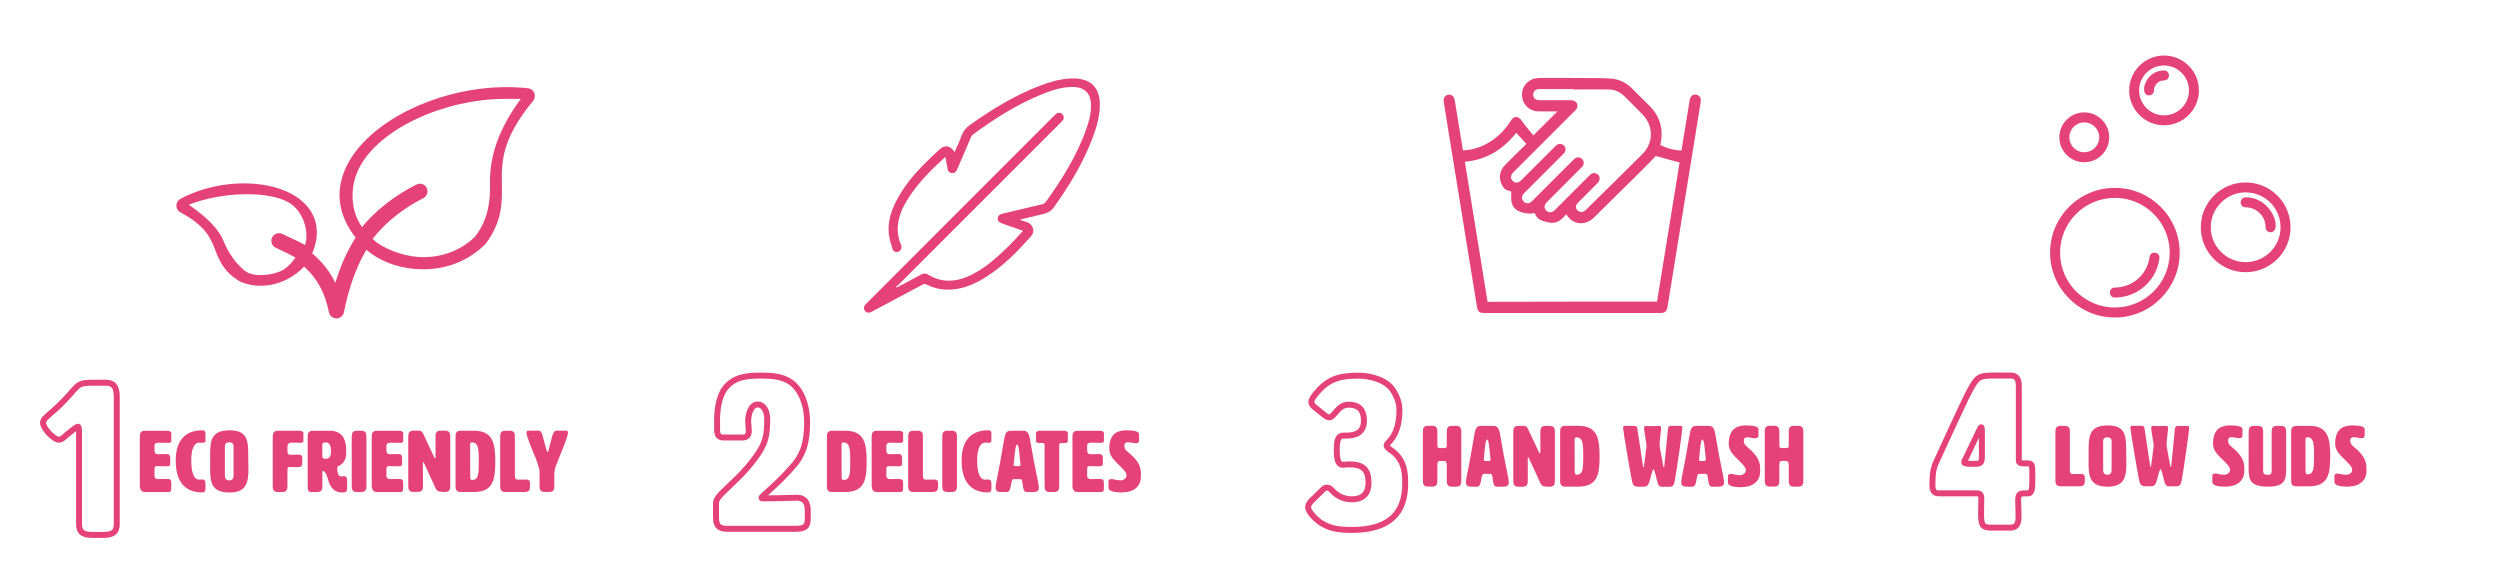 <?xml version="1.0" encoding="utf-8"?>
<!-- Generator: Adobe Illustrator 25.3.0, SVG Export Plug-In . SVG Version: 6.00 Build 0)  -->
<svg version="1.1" id="Layer_1" xmlns="http://www.w3.org/2000/svg" xmlns:xlink="http://www.w3.org/1999/xlink" x="0px" y="0px"
	 viewBox="0 0 420 95" style="enable-background:new 0 0 420 95;" xml:space="preserve">
<style type="text/css">
	.st0{fill:#863399;}
	.st1{fill:none;}
	.st2{fill:none;stroke:#863399;stroke-miterlimit:10;}
	.st3{fill:#E6427A;}
	.st4{fill:none;stroke:#E6427A;stroke-miterlimit:10;}
	.st5{fill:#FFB548;}
	.st6{fill:none;stroke:#FFB548;stroke-miterlimit:10;}
	.st7{fill:#61A60E;}
	.st8{fill:none;stroke:#61A60E;stroke-miterlimit:10;}
	.st9{fill:#3A8DDE;}
	.st10{fill:none;stroke:#3A8DDE;stroke-miterlimit:10;}
</style>
<g>
	<g>
		<g>
			<path class="st3" d="M241.48,74.49c0,0.79,0,0.79,0.79,0.79c0.79,0,0.79,0,0.79-0.75c0-1.84,0-1.84,0-1.84
				c0-0.58,0-1.15,0.86-1.15h0.72c0.86,0,0.86,0.58,0.86,1.15v7.92c0,0.58,0,1.15-0.86,1.15h-0.72c-0.86,0-0.86-0.58-0.86-1.15
				v-2.16c0-0.95-0.06-1.01-0.79-1.01h-0.16c-0.46,0-0.63,0-0.63,0.73v0.27c0,2.16,0,2.16,0,2.16c0,0.58,0,1.15-0.86,1.15h-0.72
				c-0.86,0-0.86-0.58-0.86-1.15v-7.92c0-0.58,0-1.15,0.86-1.15h0.72c0.86,0,0.86,0.58,0.86,1.15V74.49z"/>
			<path class="st3" d="M253.47,81.05c0,0.66-0.45,0.72-1.27,0.72h-0.76c-0.89,0-0.45-2.16-1.02-2.16h-1.15
				c-0.58,0-0.24,2.16-1.11,2.16h-0.68c-0.75,0-1.2-0.06-1.2-0.72c0-0.86,0.35-1.63,1.47-8.35c0.12-0.72,0.4-1.15,0.98-1.15h2.22
				c0.58,0,0.86,0.43,1.01,1.15C252.94,78.6,253.47,80.18,253.47,81.05z M249.28,77.22c0,0.23,0.1,0.23,0.56,0.23
				c0.45,0,0.56,0,0.56-0.22c0-0.06,0-0.13-0.01-0.23c-0.17-1.41-0.23-3.15-0.55-3.15c-0.3,0-0.4,1.73-0.55,3.15
				C249.28,77.09,249.28,77.16,249.28,77.22z"/>
			<path class="st3" d="M258.71,76.15c0.04,0,0.07-0.04,0.07-0.14v-3.31c0-0.58,0-1.15,0.86-1.15h0.72c0.86,0,0.86,0.58,0.86,1.15
				v7.92c0,0.58,0,1.15-0.86,1.15c-1.3,0-1.4-0.23-1.6-0.66l-1.92-4.16c-0.04-0.09-0.09-0.14-0.12-0.14c-0.04,0-0.06,0.06-0.06,0.14
				l0.01,3.67c0,0.58,0,1.15-0.86,1.15h-0.72c-0.86,0-0.86-0.58-0.86-1.15v-7.92c0-0.58,0-1.15,0.86-1.15h0.76
				c0.48,0,0.63,0.06,0.85,0.5l1.86,3.96C258.63,76.11,258.67,76.15,258.71,76.15z"/>
			<path class="st3" d="M265.13,71.54c3.17,0,3.6,2.02,3.6,5.11c0,2.95-0.29,5.11-3.6,5.11h-2.16c-0.87,0-0.87-0.58-0.87-1.15v-7.92
				c0-0.58,0-1.15,0.87-1.15H265.13z M264.54,73.93c0,1.63,0.01,3.4,0.01,5.1c0,0.37,0.03,0.72,0.29,0.72
				c1.08,0,1.15-0.86,1.15-3.17c0-2.02-0.07-3.1-1.15-3.1C264.59,73.49,264.54,73.63,264.54,73.93z"/>
			<path class="st3" d="M277.14,80.76c-0.27,0.99-0.6,1.01-1.12,1.01h-0.79c-0.82,0-0.94-0.42-1.09-1.15
				c-0.3-1.46-1.46-8.28-1.46-8.7c0-0.29,0.04-0.37,0.36-0.37h1.56c0.38,0,0.45,0.22,0.5,0.62l0.94,6.24c0,0.04,0.01,0.07,0.06,0.07
				s0.06-0.03,0.07-0.07c0.01-0.07,0.46-3.36,0.46-3.59c-0.12-0.76-0.39-2.36-0.42-2.69c-0.01-0.07-0.01-0.14-0.01-0.2
				c0-0.26,0.09-0.37,0.35-0.37c0.24,0,0.66,0.03,0.95,0.03c0.13,0,1.11-0.03,1.24-0.03c0.23,0,0.33,0.1,0.33,0.37
				c0,0.06-0.01,0.13-0.01,0.2c-0.03,0.33-0.25,1.94-0.25,2.71c0,0.26,0.65,3.57,0.65,3.57c0,0.04,0.01,0.07,0.06,0.07
				s0.06-0.03,0.07-0.07l0.62-6.28c0.01-0.36,0.14-0.58,0.48-0.58h1.68c0.23,0,0.27,0.1,0.27,0.35c0,0.45-0.97,7.27-1.25,8.73
				c-0.13,0.69-0.2,1.15-0.94,1.15h-1.04c-0.55,0-0.79,0-1.02-1.01c-0.2-0.85-0.46-1.92-0.63-1.92
				C277.65,78.84,277.33,80.07,277.14,80.76z"/>
			<path class="st3" d="M289.64,81.05c0,0.66-0.45,0.72-1.27,0.72h-0.76c-0.89,0-0.45-2.16-1.02-2.16h-1.15
				c-0.58,0-0.24,2.16-1.11,2.16h-0.68c-0.75,0-1.2-0.06-1.2-0.72c0-0.86,0.35-1.63,1.47-8.35c0.12-0.72,0.4-1.15,0.98-1.15h2.22
				c0.58,0,0.86,0.43,1.01,1.15C289.11,78.6,289.64,80.18,289.64,81.05z M285.45,77.22c0,0.23,0.1,0.23,0.56,0.23
				c0.45,0,0.56,0,0.56-0.22c0-0.06,0-0.13-0.01-0.23c-0.17-1.41-0.23-3.15-0.55-3.15c-0.3,0-0.4,1.73-0.55,3.15
				C285.45,77.09,285.45,77.16,285.45,77.22z"/>
			<path class="st3" d="M293.42,71.47c1.2,0,2,0.22,2,0.62v1.11c0,0.16-0.06,0.43-0.55,0.43h-0.12c-0.23,0-0.75-0.16-1.17-0.16
				c-0.35,0-0.62,0.12-0.62,0.58c0,0.45,0.13,0.68,0.69,1.14c1.71,1.41,2.06,2.42,2.06,3.59c0,0.66-0.01,1.27-0.39,1.83
				c-0.48,0.72-1.22,0.99-1.54,1.08c-0.39,0.1-0.94,0.16-1.38,0.16c-1.07,0-2.1-0.2-2.1-0.78v-1.11c0-0.17,0.14-0.35,0.53-0.35
				c0.38,0,0.69,0.22,1.51,0.22c0.4,0,0.95-0.32,0.95-0.76c0-0.33-0.01-0.58-0.89-1.44c-1.34-1.31-1.97-1.92-1.97-3.1
				C290.43,71.68,292.26,71.47,293.42,71.47z"/>
			<path class="st3" d="M298.93,74.49c0,0.79,0,0.79,0.79,0.79s0.79,0,0.79-0.75c0-1.84,0-1.84,0-1.84c0-0.58,0-1.15,0.87-1.15h0.72
				c0.86,0,0.86,0.58,0.86,1.15v7.92c0,0.58,0,1.15-0.86,1.15h-0.72c-0.87,0-0.87-0.58-0.87-1.15v-2.16c0-0.95-0.06-1.01-0.79-1.01
				h-0.16c-0.46,0-0.63,0-0.63,0.73v0.27c0,2.16,0,2.16,0,2.16c0,0.58,0,1.15-0.86,1.15h-0.72c-0.87,0-0.87-0.58-0.87-1.15v-7.92
				c0-0.58,0-1.15,0.87-1.15h0.72c0.86,0,0.86,0.58,0.86,1.15V74.49z"/>
		</g>
	</g>
	<g>
		<path class="st4" d="M226.22,73.18c2.59,0,2.92-1.51,2.92-2.45c0-0.76-0.04-2.74-2.52-2.74c-0.76,0-1.33,0.22-2.09,1.12
			c-0.58,0.65-0.83,1.01-1.22,1.01c-0.25,0-0.54-0.18-0.94-0.5l-1.3-1.04c-0.4-0.32-0.76-0.61-0.76-1.04c0-0.25,0.11-0.5,0.32-0.83
			c2.27-3.06,4.25-3.6,7.63-3.6c1.91,0,4.61,0.68,5.76,2.45c0.97,1.51,1.08,2.66,1.08,3.35c0,4.57-2.16,5.44-2.16,5.9
			c0,0.36,0.65,0.76,1.01,1.01c2.12,1.66,2.12,3.89,2.12,5.44c0,5.04-2.74,7.77-9,7.77c-2.56,0-3.74-0.36-5.04-1.12
			c-0.54-0.29-2.27-1.8-2.27-2.7c0-0.43,0.25-0.76,0.79-1.3l1.62-1.58c0.25-0.29,0.5-0.4,0.76-0.4c0.29,0,0.54,0.14,0.68,0.29
			c0.9,1.01,1.98,1.66,3.49,1.66c2.12,0,2.81-1.22,2.81-2.77c0-2.27-0.97-3.1-3.28-3.1c-0.11,0-0.58,0.07-1.04,0.07
			c-0.9,0-1.01-1.26-1.01-2.23v-0.4c0-1.01,0.04-2.27,1.15-2.27H226.22z"/>
	</g>
</g>
<g>
	<g>
		<path class="st3" d="M349.59,79.62c0.6,0,0.67,0.31,0.67,0.74v0.19c0,0.57,0,1.14-0.86,1.14h-3.23c-0.86,0-0.86-0.57-0.86-1.14
			v-7.86c0-0.57,0-1.14,0.86-1.14h0.71c0.86,0,0.86,0.57,0.86,1.14v6.16c0,0.34,0,0.79,0.44,0.8
			C348.95,79.65,349.29,79.62,349.59,79.62z"/>
		<path class="st3" d="M350.89,75.46c0-2.3,0.21-3.99,3.23-3.99c2.87,0,3.07,1.66,3.07,3.93c0,0.86,0.04,1.7,0.04,2.46
			c0,2.26-0.36,3.9-3.12,3.9c-3.02,0-3.23-1.69-3.23-3.97c0-0.39,0.01-0.77,0.01-1.17S350.89,75.83,350.89,75.46z M353.33,74.26v4.5
			c0,0.43,0,1,0.71,1s0.71-0.57,0.71-1v-4.5c0-0.36,0-0.79-0.71-0.79S353.33,73.9,353.33,74.26z"/>
		<path class="st3" d="M362.35,80.69c-0.27,0.99-0.6,1-1.12,1h-0.79c-0.82,0-0.93-0.42-1.09-1.14c-0.3-1.44-1.44-8.22-1.44-8.64
			c0-0.29,0.04-0.37,0.36-0.37h1.54c0.37,0,0.44,0.21,0.5,0.62l0.93,6.19c0,0.04,0.01,0.07,0.06,0.07s0.06-0.03,0.07-0.07
			c0.01-0.07,0.46-3.33,0.46-3.56c-0.11-0.76-0.39-2.34-0.42-2.67c-0.01-0.07-0.01-0.14-0.01-0.2c0-0.26,0.09-0.37,0.34-0.37
			c0.24,0,0.66,0.03,0.94,0.03c0.13,0,1.1-0.03,1.23-0.03c0.23,0,0.33,0.1,0.33,0.37c0,0.06-0.01,0.13-0.01,0.2
			c-0.03,0.33-0.24,1.93-0.24,2.69c0,0.26,0.64,3.55,0.64,3.55c0,0.04,0.01,0.07,0.06,0.07s0.06-0.03,0.07-0.07l0.62-6.23
			c0.01-0.36,0.14-0.57,0.47-0.57h1.67c0.23,0,0.27,0.1,0.27,0.34c0,0.44-0.96,7.22-1.24,8.66c-0.13,0.69-0.2,1.14-0.93,1.14h-1.03
			c-0.54,0-0.79,0-1.02-1c-0.2-0.84-0.46-1.9-0.63-1.9C362.85,78.79,362.54,80,362.35,80.69z"/>
		<path class="st3" d="M374.75,71.47c1.19,0,1.99,0.21,1.99,0.61v1.1c0,0.16-0.06,0.43-0.54,0.43h-0.11c-0.23,0-0.74-0.16-1.16-0.16
			c-0.34,0-0.61,0.11-0.61,0.57c0,0.44,0.13,0.67,0.69,1.13c1.7,1.4,2.04,2.4,2.04,3.56c0,0.66-0.01,1.26-0.39,1.82
			c-0.47,0.71-1.21,0.99-1.53,1.07c-0.39,0.1-0.93,0.16-1.37,0.16c-1.06,0-2.09-0.2-2.09-0.77v-1.1c0-0.17,0.14-0.34,0.53-0.34
			c0.37,0,0.69,0.21,1.5,0.21c0.4,0,0.94-0.32,0.94-0.76c0-0.33-0.01-0.57-0.89-1.43c-1.33-1.3-1.96-1.9-1.96-3.07
			C371.79,71.68,373.6,71.47,374.75,71.47z"/>
		<path class="st3" d="M384.07,78.79c0,1.77-0.2,2.97-3.07,2.97c-3.02,0-3.23-1.21-3.23-3.07c0-4.52,0.01-6,0.01-6
			c0-0.57,0-1.14,0.86-1.14h0.71c0.86,0,0.86,0.57,0.86,1.14v6.29c0,0.43,0,0.79,0.79,0.79c0.64,0,0.64-0.36,0.64-0.79v-6.3
			c0-0.56,0-1.13,0.86-1.13h0.71c0.86,0,0.86,0.57,0.86,1.13V78.79z"/>
		<path class="st3" d="M387.91,71.54c3.15,0,3.57,2,3.57,5.08c0,2.93-0.29,5.08-3.57,5.08h-2.14c-0.86,0-0.86-0.57-0.86-1.14v-7.86
			c0-0.57,0-1.14,0.86-1.14H387.91z M387.32,73.91c0,1.62,0.01,3.38,0.01,5.06c0,0.37,0.03,0.71,0.29,0.71
			c1.07,0,1.14-0.86,1.14-3.15c0-2-0.07-3.07-1.14-3.07C387.37,73.47,387.32,73.61,387.32,73.91z"/>
		<path class="st3" d="M395.27,71.47c1.19,0,1.99,0.21,1.99,0.61v1.1c0,0.16-0.06,0.43-0.54,0.43h-0.11c-0.23,0-0.74-0.16-1.16-0.16
			c-0.34,0-0.61,0.11-0.61,0.57c0,0.44,0.13,0.67,0.69,1.13c1.7,1.4,2.04,2.4,2.04,3.56c0,0.66-0.01,1.26-0.39,1.82
			c-0.47,0.71-1.21,0.99-1.53,1.07c-0.39,0.1-0.93,0.16-1.37,0.16c-1.06,0-2.09-0.2-2.09-0.77v-1.1c0-0.17,0.14-0.34,0.53-0.34
			c0.37,0,0.69,0.21,1.5,0.21c0.4,0,0.94-0.32,0.94-0.76c0-0.33-0.01-0.57-0.89-1.43c-1.33-1.3-1.96-1.9-1.96-3.07
			C392.31,71.68,394.13,71.47,395.27,71.47z"/>
	</g>
	<g>
		<path class="st4" d="M325.73,82.89c-0.9,0-1.08-0.65-1.08-1.3c0-1.26,0-2.59,0.58-3.85c4.54-9.9,5.33-11.48,5.69-12.13
			c1.26-2.3,1.51-2.52,4.14-2.52h2.77c0.47,0,1.33,0.14,1.33,1.66v12.56c0,0.54,0.29,0.54,1.55,0.54c0.65,0,0.72,0.29,0.72,1.58
			v1.22c0,1.04,0,2.23-0.65,2.23h-0.36c-1.12,0-1.37,0-1.37,1.33c0,0.61,0.07,1.37,0.07,2.27c0,1.08,0,2.16-1.44,2.16h-3.28
			c-1.37,0-1.58-0.54-1.58-2.27c0-0.68,0.04-1.55,0.04-2.59c0-0.9-0.32-0.9-1.12-0.9H325.73z M332.96,72.81
			c0-0.94-0.04-1.04-0.14-1.04c-0.14,0-1.8,3.74-2.77,5.65c-0.04,0.11-0.07,0.18-0.07,0.25c0,0.22,0.68,0.25,1.22,0.25h0.54
			c1.12,0,1.22-0.18,1.22-1.51v-1.26V72.81z"/>
	</g>
</g>
<g>
	<g>
		<g>
			<path class="st3" d="M25.95,80.01c0.03,0.32,0.32,0.48,0.61,0.48c0.83,0,1.1-0.03,1.41-0.03c0.61,0,0.8,0.17,0.8,0.61v1.02
				c0,0.43-0.14,0.58-0.58,0.58h-3.83c-0.87,0-0.87-0.87-0.87-1.16v-7.98c0-0.58,0-1.16,0.87-1.16h3.74c0.36,0,0.68,0.14,0.68,0.44
				v1.23c0,0.35-0.29,0.36-0.65,0.36c-0.57,0-1.02-0.03-1.38-0.03c-0.8,0-0.8,0.29-0.8,0.75c0,0.94,0,1.19,0.73,1.19
				c0.9,0,1.04-0.03,1.38-0.03c0.51,0,0.54,0.51,0.54,0.67v0.93c0,0.44-0.3,0.46-0.67,0.46c-0.74,0-1.2-0.03-1.51-0.03
				c-0.46,0-0.46,0.2-0.46,0.68V80.01z"/>
			<path class="st3" d="M33.97,72.29c0.36,0,0.55,0.17,0.55,0.46v1.28c0,0.14,0,0.36-0.55,0.36c-0.29,0-0.3-0.03-0.46-0.03
				c-1.38,0-1.38,2.51-1.38,3.03c0,0.49,0.01,3.19,1.32,3.19c0.19,0,0.19-0.03,0.52-0.03c0.55,0,0.55,0.52,0.55,0.67v0.97
				c0,0.36-0.19,0.54-0.55,0.54c-2.06,0-4.45-0.94-4.45-5.37C29.52,73.23,31.91,72.29,33.97,72.29z"/>
			<path class="st3" d="M35.3,76.34c0-2.34,0.22-4.05,3.28-4.05c2.92,0,3.12,1.68,3.12,3.99c0,0.87,0.04,1.73,0.04,2.5
				c0,2.29-0.36,3.96-3.16,3.96c-3.06,0-3.28-1.71-3.28-4.03c0-0.39,0.01-0.78,0.01-1.19S35.3,76.71,35.3,76.34z M37.78,75.12v4.57
				c0,0.44,0,1.02,0.73,1.02s0.73-0.58,0.73-1.02v-4.57c0-0.36,0-0.8-0.73-0.8S37.78,74.76,37.78,75.12z"/>
			<path class="st3" d="M48.29,75.48c0,0.7,0,0.93,0.64,0.93c0.61,0,0.75-0.03,1-0.03c0.83,0,0.86,0.13,0.86,0.78v0.13
				c0,1.04,0,1.19-0.99,1.19c-0.29,0-0.8-0.03-1.02-0.03c-0.48,0-0.49,0.1-0.49,0.84v2.21c0,0.58,0,1.16-0.87,1.16h-0.73
				c-0.87,0-0.87-0.58-0.87-1.16v-7.98c0-0.44,0-1.16,0.87-1.16h3.6c0.36,0,0.68,0.14,0.68,0.44v1.23c0,0.29-0.12,0.36-0.64,0.36
				c-0.36,0-0.46-0.03-1.15-0.03C48.29,74.36,48.29,74.62,48.29,75.48z"/>
			<path class="st3" d="M55.39,72.36c2.16,0,2.77,1.55,2.77,3.26c0,1.04-0.01,1.71-0.84,2.41c-0.41,0.35-0.67,0.14-0.67,0.7
				c0,0.59,0.19,1.32,0.67,1.32c0.26,0,0.42-0.07,0.46-0.07c0.46,0,0.54,0.39,0.54,1.06c0,0.32-0.01,0.71-0.01,1.15
				c0,0.29-0.12,0.55-0.87,0.55c-1.33,0-2.02-0.99-2.29-2.06c-0.35-1.35-0.78-1.58-0.87-1.58c-0.12,0-0.12,0.23-0.12,0.35v2.06
				c0,0.58,0,1.16-0.87,1.16h-1.02c-0.58,0-0.58-0.58-0.58-1.16v-7.98c0-0.58,0-1.16,0.87-1.16H55.39z M54.14,74.94
				c0,0.19,0.01,0.52,0.01,0.83c0,0.29-0.01,0.55-0.01,0.73c0,0.48,0.09,0.57,0.67,0.57c0.65,0,0.8-0.64,0.8-1.29
				c0-0.65-0.15-1.45-0.8-1.45C54.23,74.32,54.14,74.42,54.14,74.94z"/>
			<path class="st3" d="M61.56,81.5c0,0.58,0,1.16-0.87,1.16h-0.73c-0.87,0-0.87-0.58-0.87-1.16v-7.98c0-0.58,0-1.16,0.87-1.16h0.73
				c0.87,0,0.87,0.58,0.87,1.16V81.5z"/>
			<path class="st3" d="M64.91,80.01c0.03,0.32,0.32,0.48,0.61,0.48c0.83,0,1.1-0.03,1.41-0.03c0.61,0,0.8,0.17,0.8,0.61v1.02
				c0,0.43-0.14,0.58-0.58,0.58h-3.83c-0.87,0-0.87-0.87-0.87-1.16v-7.98c0-0.58,0-1.16,0.87-1.16h3.74c0.36,0,0.68,0.14,0.68,0.44
				v1.23c0,0.35-0.29,0.36-0.65,0.36c-0.57,0-1.02-0.03-1.38-0.03c-0.8,0-0.8,0.29-0.8,0.75c0,0.94,0,1.19,0.73,1.19
				c0.9,0,1.04-0.03,1.38-0.03c0.51,0,0.54,0.51,0.54,0.67v0.93c0,0.44-0.3,0.46-0.67,0.46c-0.74,0-1.2-0.03-1.51-0.03
				c-0.46,0-0.46,0.2-0.46,0.68V80.01z"/>
			<path class="st3" d="M73.1,77c0.04,0,0.07-0.04,0.07-0.15v-3.34c0-0.58,0-1.16,0.87-1.16h0.73c0.87,0,0.87,0.58,0.87,1.16v7.98
				c0,0.58,0,1.16-0.87,1.16c-1.31,0-1.41-0.23-1.61-0.67l-1.93-4.19c-0.04-0.09-0.09-0.14-0.12-0.14c-0.04,0-0.06,0.06-0.06,0.14
				l0.01,3.7c0,0.58,0,1.16-0.87,1.16h-0.73c-0.87,0-0.87-0.58-0.87-1.16v-7.98c0-0.58,0-1.16,0.87-1.16h0.77
				c0.48,0,0.64,0.06,0.86,0.51l1.87,3.99C73.01,76.96,73.06,77,73.1,77z"/>
			<path class="st3" d="M79.58,72.36c3.19,0,3.63,2.03,3.63,5.15c0,2.97-0.29,5.15-3.63,5.15H77.4c-0.87,0-0.87-0.58-0.87-1.16
				v-7.98c0-0.58,0-1.16,0.87-1.16H79.58z M78.98,74.77c0,1.64,0.01,3.42,0.01,5.14c0,0.38,0.03,0.73,0.29,0.73
				c1.09,0,1.16-0.87,1.16-3.19c0-2.03-0.07-3.12-1.16-3.12C79.02,74.32,78.98,74.46,78.98,74.77z"/>
			<path class="st3" d="M88.37,80.56c0.61,0,0.68,0.32,0.68,0.75v0.19c0,0.58,0,1.16-0.87,1.16H84.9c-0.87,0-0.87-0.58-0.87-1.16
				v-7.98c0-0.58,0-1.16,0.87-1.16h0.73c0.87,0,0.87,0.58,0.87,1.16v6.25c0,0.35,0,0.8,0.45,0.81
				C87.72,80.59,88.07,80.56,88.37,80.56z"/>
			<path class="st3" d="M91.52,82.66c-0.87,0-0.87-0.58-0.87-1.16v-2.19c0-0.78-0.75-2.6-1.02-3.21L89.59,76
				c-0.29-0.65-1.15-2.86-1.15-3.27c0-0.38,0.32-0.38,0.42-0.38h1.65c0.46,0,0.61,0.62,0.73,1.16c0.1,0.46,0.58,2.09,0.61,2.22
				c0.01,0.1,0.09,0.16,0.14,0.16c0.07,0,0.13-0.04,0.15-0.15c0.01-0.13,0.45-1.77,0.57-2.23c0.13-0.54,0.3-1.16,0.83-1.16h1.29
				c0.44,0,0.59,0,0.59,0.38c0,0.41-0.84,2.63-1.13,3.27c-0.13,0.29-0.38,0.96-0.68,1.71c-0.45,1.13-0.49,1.28-0.49,2.55v1.29
				c0,0.57,0,1.1-0.87,1.1H91.52z"/>
		</g>
	</g>
	<g>
		<path class="st4" d="M13.28,73.14v-0.5c0-0.5-0.04-0.97-0.18-0.97c-0.25,0-1.98,1.44-2.38,1.8c-0.32,0.29-0.61,0.4-0.86,0.4
			c-0.76,0-2.63-1.87-2.63-2.84c0-0.97,1.48-1.33,4.68-4.97l0.14-0.18c1.3-1.44,1.4-1.58,3.71-1.58h2.02c1.84,0,1.84,1.44,1.84,2.88
			v20.52c0,1.08,0,2.16-2.2,2.16h-1.98c-2.16,0-2.16-1.08-2.16-2.16V73.14z"/>
	</g>
</g>
<g>
	<g>
		<path class="st3" d="M141.97,72.36c3.19,0,3.63,2.03,3.63,5.15c0,2.97-0.29,5.15-3.63,5.15h-2.18c-0.87,0-0.87-0.58-0.87-1.16
			v-7.98c0-0.58,0-1.16,0.87-1.16H141.97z M141.38,74.77c0,1.64,0.01,3.42,0.01,5.14c0,0.38,0.03,0.73,0.29,0.73
			c1.09,0,1.16-0.87,1.16-3.19c0-2.03-0.07-3.12-1.16-3.12C141.42,74.32,141.38,74.46,141.38,74.77z"/>
		<path class="st3" d="M148.9,80.01c0.03,0.32,0.32,0.48,0.61,0.48c0.83,0,1.1-0.03,1.41-0.03c0.61,0,0.8,0.17,0.8,0.61v1.02
			c0,0.43-0.14,0.58-0.58,0.58h-3.83c-0.87,0-0.87-0.87-0.87-1.16v-7.98c0-0.58,0-1.16,0.87-1.16h3.74c0.36,0,0.68,0.14,0.68,0.44
			v1.23c0,0.35-0.29,0.36-0.65,0.36c-0.57,0-1.02-0.03-1.38-0.03c-0.8,0-0.8,0.29-0.8,0.75c0,0.94,0,1.19,0.73,1.19
			c0.9,0,1.04-0.03,1.38-0.03c0.51,0,0.54,0.51,0.54,0.67v0.93c0,0.44-0.3,0.46-0.67,0.46c-0.74,0-1.2-0.03-1.51-0.03
			c-0.46,0-0.46,0.2-0.46,0.68V80.01z"/>
		<path class="st3" d="M156.92,80.56c0.61,0,0.68,0.32,0.68,0.75v0.19c0,0.58,0,1.16-0.87,1.16h-3.28c-0.87,0-0.87-0.58-0.87-1.16
			v-7.98c0-0.58,0-1.16,0.87-1.16h0.73c0.87,0,0.87,0.58,0.87,1.16v6.25c0,0.35,0,0.8,0.45,0.81
			C156.27,80.59,156.62,80.56,156.92,80.56z"/>
		<path class="st3" d="M160.77,81.5c0,0.58,0,1.16-0.87,1.16h-0.73c-0.87,0-0.87-0.58-0.87-1.16v-7.98c0-0.58,0-1.16,0.87-1.16h0.73
			c0.87,0,0.87,0.58,0.87,1.16V81.5z"/>
		<path class="st3" d="M166,72.29c0.36,0,0.55,0.17,0.55,0.46v1.28c0,0.14,0,0.36-0.55,0.36c-0.29,0-0.3-0.03-0.46-0.03
			c-1.38,0-1.38,2.51-1.38,3.03c0,0.49,0.01,3.19,1.32,3.19c0.19,0,0.19-0.03,0.52-0.03c0.55,0,0.55,0.52,0.55,0.67v0.97
			c0,0.36-0.19,0.54-0.55,0.54c-2.06,0-4.45-0.94-4.45-5.37C161.54,73.23,163.93,72.29,166,72.29z"/>
		<path class="st3" d="M174.52,81.94c0,0.67-0.45,0.73-1.28,0.73h-0.77c-0.9,0-0.45-2.18-1.03-2.18h-1.16
			c-0.58,0-0.25,2.18-1.12,2.18h-0.68c-0.75,0-1.21-0.06-1.21-0.73c0-0.87,0.35-1.64,1.48-8.42c0.12-0.73,0.41-1.16,0.99-1.16h2.23
			c0.58,0,0.87,0.44,1.02,1.16C173.98,79.47,174.52,81.07,174.52,81.94z M170.29,78.08c0,0.23,0.1,0.23,0.57,0.23
			c0.45,0,0.57,0,0.57-0.22c0-0.06,0-0.13-0.01-0.23c-0.17-1.42-0.23-3.18-0.55-3.18c-0.3,0-0.41,1.74-0.55,3.18
			C170.29,77.95,170.29,78.02,170.29,78.08z"/>
		<path class="st3" d="M177.96,81.6c-0.03,0.55-0.06,1.06-0.87,1.06h-0.73c-0.87,0-0.87-0.58-0.87-1.16v-6.63
			c0-0.36-0.07-0.45-0.38-0.45c-0.1,0-0.25,0.01-0.42,0.01c-0.36,0-0.65-0.06-0.65-0.41V72.8c0-0.29,0.32-0.44,0.68-0.44h4
			c0.36,0,0.68,0.14,0.68,0.44v1.23c0,0.35-0.29,0.41-0.65,0.41c-0.1,0-0.23-0.01-0.41-0.01c-0.36,0-0.39,0.09-0.39,0.45V81.6z"/>
		<path class="st3" d="M182.63,80.01c0.03,0.32,0.32,0.48,0.61,0.48c0.83,0,1.1-0.03,1.41-0.03c0.61,0,0.8,0.17,0.8,0.61v1.02
			c0,0.43-0.14,0.58-0.58,0.58h-3.83c-0.87,0-0.87-0.87-0.87-1.16v-7.98c0-0.58,0-1.16,0.87-1.16h3.74c0.36,0,0.68,0.14,0.68,0.44
			v1.23c0,0.35-0.29,0.36-0.65,0.36c-0.57,0-1.02-0.03-1.38-0.03c-0.8,0-0.8,0.29-0.8,0.75c0,0.94,0,1.19,0.73,1.19
			c0.9,0,1.04-0.03,1.38-0.03c0.51,0,0.54,0.51,0.54,0.67v0.93c0,0.44-0.3,0.46-0.67,0.46c-0.74,0-1.2-0.03-1.51-0.03
			c-0.46,0-0.46,0.2-0.46,0.68V80.01z"/>
		<path class="st3" d="M189.34,72.29c1.21,0,2.02,0.22,2.02,0.62v1.12c0,0.16-0.06,0.43-0.55,0.43h-0.12
			c-0.23,0-0.75-0.16-1.17-0.16c-0.35,0-0.62,0.12-0.62,0.58c0,0.45,0.13,0.68,0.7,1.15c1.73,1.42,2.08,2.44,2.08,3.61
			c0,0.67-0.01,1.28-0.39,1.84c-0.48,0.73-1.23,1-1.55,1.09c-0.39,0.1-0.94,0.16-1.39,0.16c-1.07,0-2.12-0.2-2.12-0.78v-1.12
			c0-0.17,0.14-0.35,0.54-0.35c0.38,0,0.7,0.22,1.52,0.22c0.41,0,0.96-0.32,0.96-0.77c0-0.33-0.01-0.58-0.9-1.45
			c-1.35-1.32-1.99-1.93-1.99-3.12C186.34,72.51,188.18,72.29,189.34,72.29z"/>
	</g>
</g>
<g>
	<g>
		<path class="st4" d="M133.86,83.62c1.84,0,1.84,1.62,1.84,2.23v1.08c0,1.08,0,1.91-2.02,1.91H122.2c-1.91,0-1.91-1.08-1.91-2.16
			v-2.16c0-1.04,1.48-2.05,3.74-4.32c0.97-0.97,2.34-2.45,3.46-4.18c1.12-1.76,1.4-2.95,1.4-5.62c0-1.51-0.72-2.45-1.58-2.45
			c-1.19,0-1.62,1.73-1.62,2.81c0,0.18,0.11,1.4,0.11,1.62c0,0.43-0.07,1.12-1.08,1.12h-3.17c-1.08,0-1.08-0.79-1.08-1.58v-1.37
			c0-1.37,0.22-3.71,1.22-5.15c1.58-2.23,4.1-2.3,6.16-2.3c1.66,0,3.6,0.07,5.11,1.19c1.84,1.37,2.63,4.18,2.63,6.44
			c0,2.3-0.14,4.97-2.12,7.31c-2.66,3.17-5.54,5.33-5.54,5.58c0,0.07,0.04,0.11,0.11,0.11c0.58,0,2.3-0.04,2.92-0.04
			C131.13,83.69,133.21,83.62,133.86,83.62z"/>
	</g>
</g>
<g>
	<g>
		<path class="st3" d="M355.3,53.34c-6,0-10.89-4.88-10.89-10.89s4.88-10.89,10.89-10.89s10.89,4.88,10.89,10.89
			S361.3,53.34,355.3,53.34z M355.3,33.24c-5.08,0-9.21,4.13-9.21,9.21s4.13,9.21,9.21,9.21c5.08,0,9.21-4.13,9.21-9.21
			S360.38,33.24,355.3,33.24z"/>
	</g>
	<g>
		<path class="st3" d="M355.3,49.99c-1.11,0-1.11-1.68,0-1.68c2.95,0,5.45-2.21,5.82-5.13c0.14-1.11,1.8-0.89,1.66,0.21
			C362.31,47.16,359.09,49.99,355.3,49.99z"/>
	</g>
	<g>
		<path class="st3" d="M377.27,45.73c-4.16,0-7.54-3.38-7.54-7.54s3.38-7.54,7.54-7.54s7.54,3.38,7.54,7.54
			S381.43,45.73,377.27,45.73z M377.27,32.32c-3.23,0-5.86,2.63-5.86,5.86c0,3.23,2.63,5.86,5.86,5.86c3.23,0,5.86-2.63,5.86-5.86
			C383.14,34.95,380.51,32.32,377.27,32.32z"/>
	</g>
	<g>
		<path class="st3" d="M381.46,39.02c-0.46,0-0.84-0.38-0.84-0.84c0-1.85-1.5-3.35-3.35-3.35c-1.11,0-1.11-1.68,0-1.68
			C381.9,33.16,383.48,39.02,381.46,39.02z"/>
	</g>
	<g>
		<path class="st3" d="M363.56,21.05c-3.23,0-5.86-2.63-5.86-5.86c0-3.23,2.63-5.86,5.86-5.86c3.23,0,5.86,2.63,5.86,5.86
			C369.42,18.42,366.79,21.05,363.56,21.05z M363.56,11c-2.31,0-4.19,1.88-4.19,4.19c0,2.31,1.88,4.19,4.19,4.19
			c2.31,0,4.19-1.88,4.19-4.19C367.74,12.88,365.86,11,363.56,11z"/>
	</g>
	<g>
		<path class="st3" d="M361.04,16.02c-1.76,0-0.68-4.19,2.51-4.19c1.11,0,1.11,1.68,0,1.68c-0.92,0-1.68,0.75-1.68,1.68
			C361.88,15.65,361.51,16.02,361.04,16.02z"/>
	</g>
	<g>
		<path class="st3" d="M350.16,27.26c-2.31,0-4.19-1.88-4.19-4.19c0-2.31,1.88-4.19,4.19-4.19c2.31,0,4.19,1.88,4.19,4.19
			C354.34,25.39,352.46,27.26,350.16,27.26z M350.16,20.56c-1.39,0-2.51,1.13-2.51,2.51c0,1.39,1.13,2.51,2.51,2.51
			s2.51-1.13,2.51-2.51C352.67,21.69,351.54,20.56,350.16,20.56z"/>
	</g>
</g>
<g>
	<path class="st3" d="M171.86,38.77c-1.12-0.39-2.19-0.77-3.26-1.14c-0.76-0.26-1.02-0.51-0.97-0.96c0.07-0.65,0.59-0.72,1.08-0.84
		c2.15-0.5,4.29-1.01,6.43-1.53c0.21-0.05,0.44-0.2,0.56-0.38c2.73-3.81,5.21-7.77,6.79-12.22c0.46-1.3,0.81-2.63,0.8-4.03
		c-0.02-1.99-1.06-3.05-3.06-3.06c-1.85-0.01-3.57,0.57-5.26,1.26c-4.14,1.69-7.89,4.06-11.48,6.7c-0.14,0.1-0.27,0.27-0.34,0.43
		c-0.8,1.85-1.6,3.7-2.39,5.55c-0.17,0.39-0.46,0.59-0.89,0.53c-0.42-0.06-0.61-0.35-0.68-0.73c-0.12-0.64-0.23-1.28-0.35-1.94
		c-0.08,0.03-0.13,0.04-0.16,0.07c-2.41,2.2-4.71,4.5-6.4,7.33c-0.73,1.22-1.27,2.51-1.43,3.94c-0.12,1.07,0.03,2.09,0.4,3.09
		c0.05,0.13,0.11,0.26,0.16,0.39c0.14,0.46-0.05,0.87-0.47,1.04c-0.4,0.16-0.85,0.01-0.99-0.44c-0.26-0.84-0.56-1.7-0.64-2.58
		c-0.21-2.25,0.55-4.28,1.65-6.2c1.14-2,2.59-3.76,4.2-5.39c0.87-0.88,1.77-1.72,2.68-2.56c0.88-0.82,1.87-0.65,2.52,0.45
		c0.39-0.89,0.81-1.72,1.12-2.6c0.28-0.8,0.72-1.43,1.41-1.92c3.69-2.63,7.53-4.99,11.79-6.62c1.67-0.64,3.38-1.15,5.18-1.23
		c0.54-0.02,1.1-0.01,1.63,0.09c2.12,0.38,3.24,1.8,3.28,4.15c0.03,1.96-0.49,3.81-1.17,5.62c-1.6,4.28-3.95,8.15-6.6,11.85
		c-0.44,0.62-1.08,0.91-1.81,1.08c-1.17,0.26-2.34,0.55-3.51,0.83c-0.07,0.02-0.14,0.04-0.34,0.11c0.53,0.19,0.93,0.32,1.33,0.47
		c0.86,0.33,1.23,1.5,0.64,2.18c-2.34,2.69-4.83,5.22-7.89,7.11c-1.93,1.19-3.98,2.03-6.31,1.99c-1.21-0.02-2.35-0.31-3.43-0.85
		c-0.27-0.14-0.47-0.12-0.73,0.02c-2.77,1.49-5.54,2.96-8.32,4.44c-0.15,0.08-0.3,0.18-0.46,0.22c-0.36,0.09-0.69,0.02-0.9-0.32
		c-0.2-0.33-0.18-0.66,0.07-0.96c0.09-0.11,0.19-0.2,0.29-0.3c10.48-10.48,20.96-20.97,31.44-31.45c0.12-0.12,0.24-0.25,0.37-0.35
		c0.31-0.24,0.75-0.21,1.03,0.06c0.27,0.27,0.32,0.71,0.09,1.03c-0.11,0.15-0.25,0.28-0.38,0.41c-9.06,9.07-18.13,18.13-27.2,27.2
		c-0.13,0.13-0.3,0.23-0.45,0.34c0.03,0.05,0.07,0.1,0.1,0.14c0.12-0.06,0.25-0.11,0.37-0.17c1.26-0.67,2.52-1.33,3.77-2.01
		c0.44-0.24,0.8-0.2,1.22,0.06c2.06,1.24,4.2,1.26,6.39,0.37c1.49-0.61,2.82-1.49,4.08-2.49C168.43,42.45,170.18,40.68,171.86,38.77
		z"/>
</g>
<g>
	<path class="st3" d="M245.79,25.26c1.86-0.07,3.49-0.69,4.96-1.72c1.25-0.88,2.27-1.97,3.08-3.27c0.53-0.84,1.25-0.8,1.83,0.02
		c0.61,0.87,1.32,1.68,1.94,2.46c1.39-1.39,2.7-2.7,4.04-4.03c-0.91,0-1.82,0.01-2.72,0c-0.38-0.01-0.77,0-1.13-0.09
		c-1.4-0.35-2.25-1.65-2.08-3.11c0.16-1.35,1.36-2.41,2.82-2.42c2.46-0.02,4.92-0.01,7.38,0.01c1.56,0.01,3.12-0.01,4.67,0.09
		c1.41,0.09,2.63,0.68,3.64,1.69c0.93,0.93,1.85,1.87,2.8,2.79c1.82,1.78,2.47,3.91,1.97,6.4c-0.02,0.08-0.03,0.17-0.06,0.28
		c1.11,0.56,2.27,0.89,3.56,0.92c0.26-1.61,0.52-3.18,0.77-4.75c0.2-1.25,0.4-2.49,0.61-3.74c0.11-0.64,0.55-0.99,1.11-0.89
		c0.54,0.1,0.84,0.59,0.74,1.23c-1.48,9.16-2.97,18.32-4.45,27.48c-0.38,2.32-0.76,4.65-1.13,6.97c-0.12,0.73-0.44,1.01-1.2,1.01
		c-9.88,0-19.75,0-29.63,0c-0.75,0-1.06-0.28-1.18-1.03c-1.27-7.86-2.55-15.72-3.83-23.58c-0.59-3.62-1.17-7.25-1.76-10.87
		c-0.1-0.62,0.23-1.11,0.79-1.2c0.52-0.08,0.96,0.28,1.06,0.9c0.45,2.73,0.89,5.47,1.34,8.2C245.74,25.06,245.76,25.13,245.79,25.26
		z M278.38,50.67c1.27-7.85,2.54-15.65,3.79-23.37c-1.4-0.38-2.72-0.74-4-1.09c-0.67,0.69-1.35,1.42-2.07,2.13
		c-2.78,2.76-5.57,5.51-8.36,8.25c-1.27,1.24-3.11,1.22-4.19-0.03c-0.14-0.16-0.26-0.34-0.42-0.55c-0.75,0.86-1.56,1.62-2.77,1.39
		c-1.04-0.2-2.15-0.39-2.53-1.62c-0.29,0.04-0.53,0.12-0.76,0.11c-1.6-0.07-2.92-0.55-3.16-2.13c-0.08-0.48-0.01-0.99-0.01-1.54
		c-0.09-0.05-0.24-0.16-0.4-0.18c-0.66-0.08-0.97-0.56-1.23-1.08c-0.52-1.07-0.32-2.28,0.52-3.17c0.57-0.6,1.17-1.18,1.76-1.77
		c0.62-0.62,1.25-1.23,1.89-1.85c-0.6-0.65-1.14-1.24-1.71-1.86c-1.07,1.36-2.3,2.49-3.77,3.35c-1.48,0.87-3.09,1.35-4.86,1.52
		c1.28,7.87,2.54,15.69,3.81,23.52C259.4,50.67,268.86,50.67,278.38,50.67z M264.28,15.03c0-0.02,0-0.05,0-0.07
		c-1.87,0-3.74,0-5.61,0c-0.62,0-1,0.28-1.08,0.76c-0.11,0.65,0.3,1.11,1.03,1.11c1.77,0.01,3.54,0,5.3,0.01
		c0.83,0.01,1.32,0.66,1,1.33c-0.09,0.2-0.26,0.36-0.42,0.52c-3.37,3.37-6.74,6.74-10.11,10.11c-0.15,0.15-0.31,0.29-0.41,0.47
		c-0.23,0.39-0.18,0.77,0.13,1.1c0.33,0.34,0.72,0.4,1.13,0.17c0.18-0.1,0.32-0.26,0.47-0.4c1.8-1.8,3.6-3.6,5.41-5.4
		c0.13-0.13,0.27-0.28,0.42-0.39c0.36-0.26,0.88-0.22,1.19,0.09c0.32,0.31,0.37,0.82,0.12,1.19c-0.11,0.15-0.25,0.28-0.39,0.42
		c-2.07,2.07-4.14,4.14-6.21,6.21c-0.13,0.13-0.28,0.26-0.38,0.42c-0.25,0.39-0.23,0.79,0.08,1.15c0.3,0.35,0.79,0.42,1.18,0.16
		c0.17-0.11,0.32-0.26,0.47-0.41c2.19-2.19,4.39-4.39,6.58-6.58c0.12-0.12,0.24-0.25,0.38-0.36c0.38-0.29,0.9-0.26,1.23,0.07
		c0.33,0.33,0.37,0.86,0.08,1.23c-0.12,0.15-0.26,0.28-0.39,0.41c-1.87,1.88-3.75,3.75-5.62,5.63c-0.48,0.48-0.48,1.01-0.05,1.42
		c0.39,0.37,0.93,0.35,1.39-0.1c0.66-0.64,1.3-1.3,1.95-1.95c1.31-1.31,2.62-2.62,3.93-3.93c0.31-0.31,0.66-0.45,1.08-0.27
		c0.67,0.28,0.79,1.04,0.22,1.62c-1.11,1.12-2.23,2.23-3.34,3.35c-0.47,0.48-0.33,1.16,0.29,1.42c0.45,0.19,0.81,0.01,1.12-0.3
		c3.16-3.12,6.33-6.22,9.47-9.35c1.9-1.9,1.89-4.74,0.02-6.67c-0.99-1.02-2.01-2.01-3.01-3.02c-0.7-0.7-1.56-1.14-2.54-1.16
		C268.33,15,266.3,15.03,264.28,15.03z"/>
</g>
<path class="st3" d="M89.77,15.63c-0.18-0.44-0.58-0.74-1.05-0.8c-12.26-1.36-26.21,4.57-30.43,12.95
	c-2.08,4.12-1.53,8.39,1.46,12.13c-1.41,2.2-2.54,4.71-3.41,7.62c-0.91-1.91-2.2-3.53-3.9-4.98c0.07-0.17,0.17-0.35,0.22-0.52
	c1.19-3.2,0.51-6.13-1.9-8.23c-4.4-3.84-13.77-4.01-20.46-0.38c-0.42,0.23-0.67,0.66-0.67,1.13c0,0.47,0.26,0.9,0.68,1.13
	c4.28,2.28,5.1,4.37,5.88,6.39c0.69,1.76,1.4,3.59,4.14,5.24c1.11,0.47,2.28,0.7,3.46,0.7c1.47,0,2.97-0.36,4.4-1.07
	c1.13-0.57,2.12-1.32,2.9-2.16c2.24,2.03,3.52,4.43,4.17,7.68c0.12,0.6,0.65,1.03,1.26,1.03c0.61,0,1.14-0.43,1.26-1.03
	c0.85-4.25,2.09-7.66,3.78-10.51c1.98,1.78,4.97,2.99,8.25,3.24c0.44,0.03,0.88,0.05,1.31,0.05c4.02,0,7.67-1.46,10.48-4.29
	c2.81-3.8,2.76-6.9,2.72-9.91c-0.06-3.76-0.11-7.65,5.25-14.09C89.87,16.56,89.95,16.06,89.77,15.63z M47.63,45.3
	c-1.02,0.69-4.16,1.4-6.05,0.48c-1.83-1.12-3.36-3.59-3.98-5.2c-0.73-1.88-2.55-3.89-5.88-6.19c5.91-2.29,13.6-2.29,16.84-0.34
	c2.49,1.49,3.4,5.01,2.68,7.12c-0.87-0.56-2.76-1.33-3.8-1.86c-0.63-0.32-1.4-0.06-1.72,0.57c-0.32,0.63-0.06,1.4,0.57,1.72
	c1.02,0.51,2.53,1.16,3.36,1.7C49.11,43.86,48.9,44.44,47.63,45.3z M82.32,30.92c0.05,2.93-0.27,5.81-2.44,8.76
	c-3.31,3.31-7.47,3.66-9.66,3.49c-2.85-0.22-6.11-1.52-7.62-3.04c2.07-2.68,5.11-5.13,8.52-6.84c0.63-0.32,0.89-1.09,0.57-1.72
	c-0.32-0.63-1.09-0.89-1.72-0.57c-3.57,1.78-6.89,4.36-9.15,7.14c-2.01-2.81-2.05-6.81-0.51-9.86c3.37-6.68,14.36-11.67,24.64-11.67
	c0.3,0,2.24-0.01,2.54,0C83.04,22.69,82.26,27.26,82.32,30.92z"/>
</svg>
